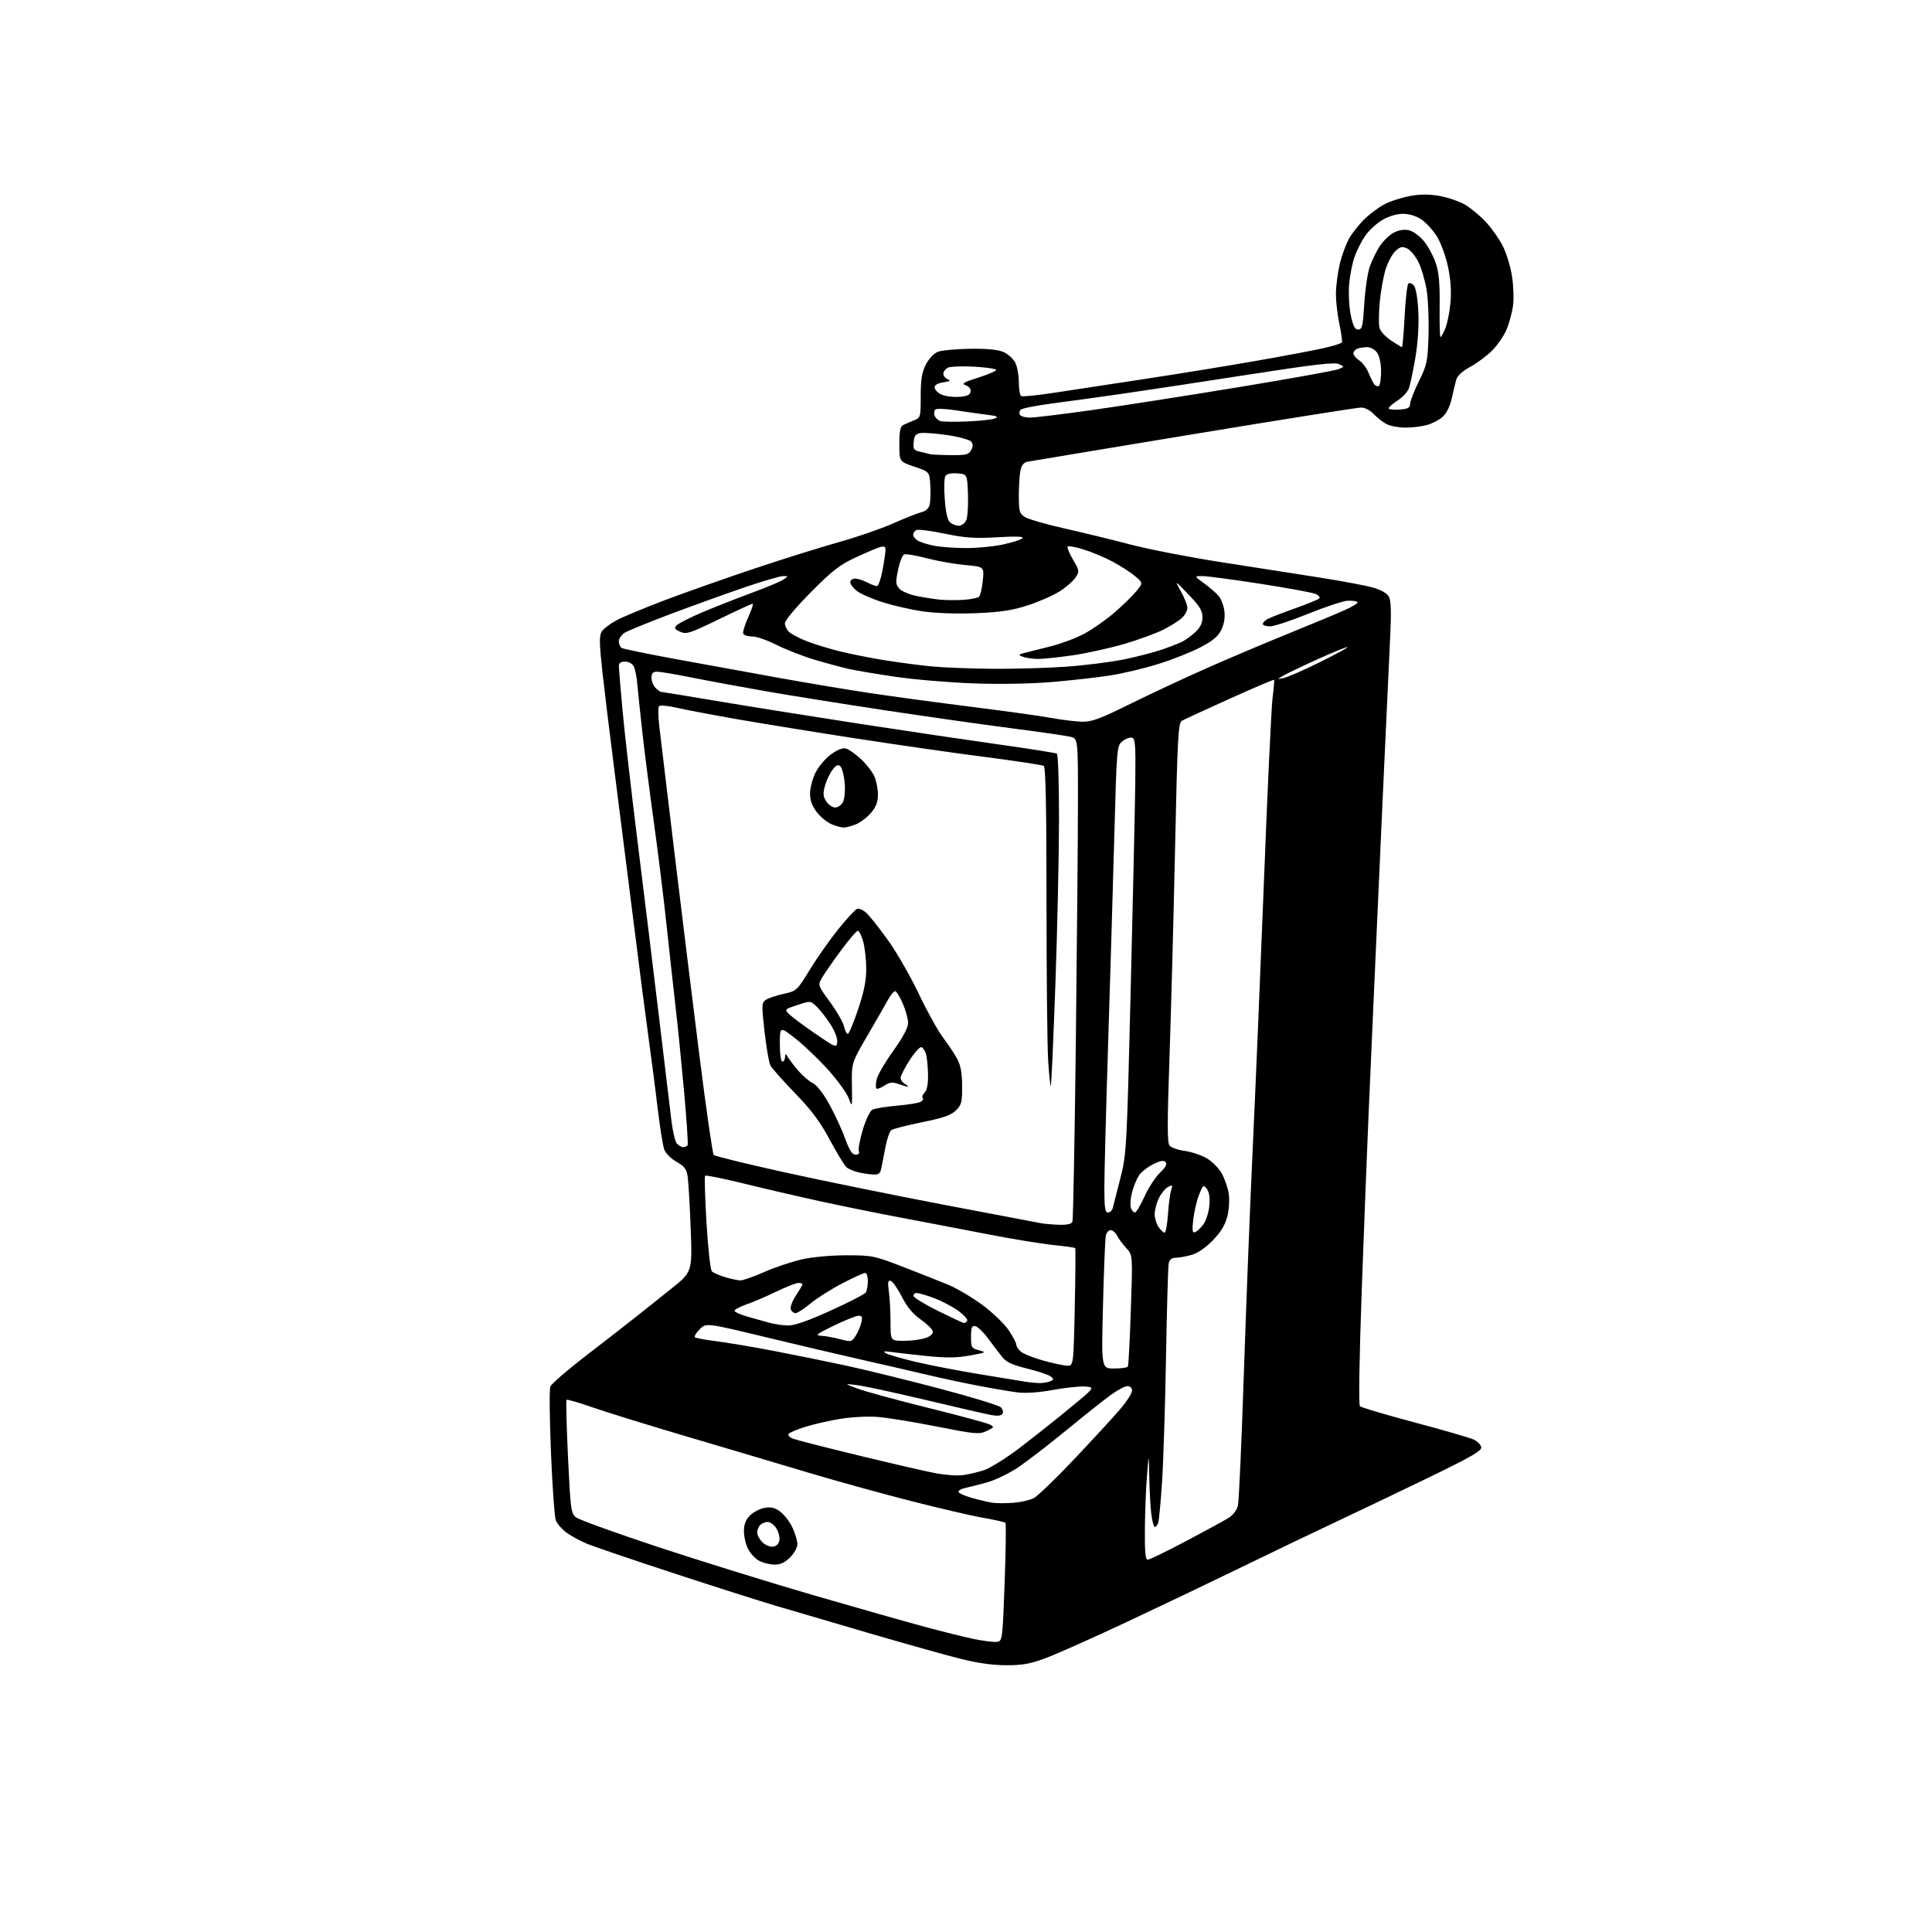 <?xml version="1.0" encoding="UTF-8" standalone="no"?>
<svg 
  version="1.1" 
  xmlns="http://www.w3.org/2000/svg" 
  xmlns:xlink="http://www.w3.org/1999/xlink" 
  xmlns:svg="http://www.w3.org/2000/svg"
  xmlns:rdf="http://www.w3.org/1999/02/22-rdf-syntax-ns#"
  xmlns:cc="http://creativecommons.org/ns#"
  xmlns:dc="http://purl.org/dc/elements/1.1/"
  viewBox="0 0 768 768"
  width="768"
  height="768"
>
<style>svg {background-color: white; }</style>"
<path stroke="none" fill="black" fill-rule="evenodd" d="M399.72,661.95C394.06,661.92 388.07,661.02 380.50,659.07C374.45,657.51 358.48,653.01 345.00,649.07C331.52,645.13 315.10,640.31 308.50,638.35C301.90,636.40 283.45,630.53 267.50,625.29C251.55,620.06 236.25,614.86 233.50,613.73C230.75,612.60 227.01,610.58 225.19,609.24C223.37,607.90 221.46,605.71 220.95,604.36C220.44,603.02 219.57,590.94 219.02,577.52C218.47,564.10 218.35,552.25 218.76,551.18C219.17,550.11 225.80,544.39 233.50,538.47C241.20,532.55 249.81,525.86 252.64,523.60C255.47,521.35 261.71,516.38 266.50,512.56C275.21,505.62 275.21,505.62 274.57,488.56C274.21,479.18 273.67,469.82 273.37,467.77C272.93,464.73 272.11,463.63 268.97,461.86C266.85,460.67 264.66,458.53 264.10,457.10C263.54,455.67 262.36,448.43 261.49,441.00C260.61,433.57 259.01,421.20 257.94,413.50C256.86,405.80 253.98,383.52 251.54,364.00C249.10,344.48 245.74,317.93 244.08,305.00C242.42,292.07 240.35,275.11 239.49,267.29C238.23,255.85 238.17,252.70 239.18,251.08C239.87,249.98 242.47,247.98 244.96,246.63C247.46,245.28 256.25,241.62 264.50,238.50C272.75,235.38 288.73,229.75 300.00,225.98C311.27,222.21 326.35,217.50 333.50,215.50C340.65,213.50 350.32,210.16 355.00,208.08C359.68,205.99 364.73,203.99 366.23,203.63C367.94,203.22 369.19,202.11 369.54,200.68C369.86,199.42 369.98,195.95 369.81,192.97C369.50,187.55 369.50,187.55 363.50,185.52C357.50,183.50 357.50,183.50 357.50,176.61C357.50,171.48 357.88,169.53 359.00,168.97C359.82,168.55 361.74,167.73 363.25,167.13C365.95,166.06 366.00,165.89 366.00,157.48C366.00,150.84 366.46,148.02 368.04,144.92C369.22,142.61 371.22,140.47 372.79,139.86C374.28,139.27 380.00,138.73 385.50,138.65C392.10,138.55 396.62,138.97 398.80,139.89C400.61,140.66 402.75,142.55 403.55,144.09C404.35,145.64 405.00,149.15 405.00,151.89C405.00,154.64 405.41,157.14 405.92,157.45C406.43,157.76 412.62,157.13 419.67,156.04C426.73,154.95 443.07,152.46 456.00,150.50C468.93,148.54 488.50,145.35 499.50,143.42C510.50,141.49 522.53,139.22 526.24,138.38C529.95,137.53 533.17,136.53 533.41,136.14C533.65,135.76 533.22,132.53 532.46,128.97C531.69,125.41 531.06,120.03 531.05,117.00C531.04,113.97 531.72,108.58 532.56,105.01C533.40,101.45 535.16,96.72 536.46,94.51C537.77,92.31 540.56,88.85 542.67,86.84C544.78,84.82 548.32,82.23 550.55,81.09C552.78,79.94 557.24,78.52 560.46,77.92C564.59,77.16 568.06,77.15 572.27,77.89C575.54,78.47 580.11,80.05 582.42,81.40C584.73,82.75 588.47,85.87 590.74,88.34C593.02,90.80 596.01,95.06 597.40,97.81C598.79,100.55 600.42,105.88 601.02,109.65C601.63,113.42 601.82,118.75 601.45,121.50C601.09,124.25 599.91,128.57 598.83,131.11C597.76,133.64 595.12,137.43 592.97,139.53C590.82,141.63 586.92,144.50 584.30,145.92C581.25,147.58 579.30,149.40 578.86,151.00C578.48,152.38 577.68,155.75 577.06,158.50C576.39,161.54 574.98,164.36 573.47,165.70C572.11,166.92 569.31,168.38 567.25,168.95C565.19,169.52 561.34,169.99 558.70,169.99C556.06,170.00 552.69,169.37 551.20,168.60C549.72,167.82 547.41,166.02 546.08,164.60C544.68,163.10 542.56,162.00 541.08,162.00C539.66,162.00 509.70,166.75 474.50,172.57C439.30,178.38 409.54,183.33 408.38,183.56C406.94,183.84 406.05,184.99 405.63,187.11C405.28,188.84 405.00,193.33 405.00,197.10C405.00,203.20 405.26,204.12 407.36,205.50C408.65,206.35 415.74,208.40 423.11,210.06C430.47,211.72 442.35,214.61 449.50,216.49C456.65,218.37 472.85,221.52 485.50,223.48C498.15,225.45 515.70,228.19 524.50,229.57C533.30,230.95 542.85,232.75 545.73,233.56C549.07,234.51 551.37,235.83 552.12,237.23C552.94,238.76 553.10,243.29 552.65,252.45C552.30,259.63 550.89,289.80 549.54,319.50C548.18,349.20 546.59,384.52 546.01,398.00C545.43,411.48 544.52,432.18 543.99,444.00C543.47,455.82 542.28,486.33 541.35,511.79C540.34,539.79 540.04,558.44 540.59,558.99C541.09,559.49 550.89,562.40 562.37,565.45C573.84,568.50 584.41,571.57 585.85,572.26C587.29,572.95 588.63,574.31 588.82,575.29C589.09,576.71 584.80,579.17 567.33,587.63C555.32,593.45 538.98,601.26 531.00,605.00C523.02,608.74 506.60,616.62 494.50,622.51C482.40,628.40 461.48,638.39 448.00,644.72C434.52,651.05 420.00,657.52 415.72,659.11C409.41,661.46 406.40,661.99 399.72,661.95zM396.00,652.68C398.50,652.50 398.50,652.50 399.36,629.19C399.83,616.37 399.97,605.64 399.67,605.34C399.37,605.04 395.45,604.16 390.96,603.38C386.47,602.60 373.28,599.53 361.65,596.56C350.02,593.58 331.50,588.45 320.50,585.15C309.50,581.85 288.12,575.50 273.00,571.04C257.88,566.57 241.04,561.37 235.59,559.46C230.14,557.55 225.46,556.20 225.20,556.46C224.94,556.72 225.21,566.95 225.79,579.19C226.77,599.97 226.98,601.57 228.95,603.16C230.12,604.10 244.89,609.44 261.78,615.02C278.68,620.60 306.45,629.21 323.50,634.16C340.55,639.11 360.35,644.73 367.50,646.66C374.65,648.58 383.43,650.76 387.00,651.51C390.57,652.25 394.62,652.77 396.00,652.68zM307.83,621.96C306.00,621.94 303.27,621.25 301.76,620.43C300.26,619.62 298.28,617.51 297.38,615.76C296.47,614.01 295.73,610.83 295.73,608.70C295.73,605.92 296.42,604.13 298.17,602.38C299.51,601.04 302.16,599.69 304.05,599.38C306.69,598.95 308.18,599.35 310.38,601.08C311.96,602.33 314.08,605.18 315.10,607.42C316.12,609.66 316.97,612.55 316.98,613.83C316.99,615.11 315.68,617.47 314.08,619.08C311.99,621.17 310.20,621.99 307.83,621.96zM456.25,620.00C456.94,620.00 463.80,616.67 471.50,612.60C479.20,608.53 486.82,604.37 488.44,603.35C490.15,602.28 491.69,600.24 492.10,598.50C492.49,596.85 493.55,573.23 494.45,546.00C495.36,518.77 496.96,478.05 498.02,455.50C499.08,432.95 501.08,385.25 502.47,349.50C503.85,313.75 505.38,281.35 505.86,277.50C506.34,273.65 506.62,270.37 506.49,270.21C506.36,270.05 498.43,273.43 488.87,277.73C479.32,282.03 470.75,285.98 469.84,286.52C468.35,287.40 468.06,292.70 467.09,338.00C466.49,365.77 465.49,403.23 464.86,421.23C463.98,446.47 463.99,454.29 464.91,455.39C465.57,456.18 468.24,457.12 470.85,457.48C473.46,457.84 477.37,459.12 479.53,460.34C481.72,461.56 484.43,464.27 485.64,466.43C486.84,468.57 488.11,472.22 488.45,474.54C488.80,476.87 488.55,480.92 487.88,483.55C487.03,486.93 485.33,489.73 482.09,493.07C479.14,496.11 476.07,498.19 473.50,498.89C471.30,499.50 468.50,499.99 467.27,499.99C465.76,500.00 464.89,500.73 464.58,502.25C464.32,503.49 463.84,520.25 463.51,539.50C463.17,558.75 462.47,581.01 461.94,588.97C461.42,596.93 460.74,604.25 460.43,605.22C460.12,606.20 459.51,607.00 459.07,607.00C458.64,607.00 457.99,604.64 457.65,601.75C457.30,598.86 456.94,592.23 456.85,587.00C456.68,577.50 456.68,577.50 455.95,586.50C455.54,591.45 455.16,601.01 455.11,607.75C455.03,616.95 455.31,620.00 456.25,620.00zM307.31,614.81C308.72,614.61 309.62,613.67 309.83,612.19C310.01,610.92 309.43,608.79 308.55,607.44C307.67,606.10 306.15,605.00 305.18,605.00C304.20,605.00 302.86,605.54 302.20,606.20C301.54,606.86 301.00,608.21 301.00,609.20C301.00,610.19 301.93,611.93 303.06,613.06C304.21,614.21 306.09,614.99 307.31,614.81zM402.84,597.38C405.77,597.15 409.42,596.32 410.95,595.53C412.48,594.73 419.81,587.66 427.25,579.79C434.68,571.93 442.84,563.05 445.38,560.06C447.92,557.07 450.00,553.81 450.00,552.81C450.00,551.72 449.27,551.00 448.15,551.00C447.14,551.00 444.02,552.69 441.23,554.75C438.44,556.81 430.60,563.04 423.83,568.59C417.05,574.15 408.57,580.68 405.00,583.12C401.43,585.56 395.80,588.30 392.50,589.23C389.20,590.15 385.26,591.16 383.75,591.47C382.24,591.78 381.00,592.47 381.00,592.99C381.00,593.52 383.36,594.61 386.25,595.42C389.14,596.24 392.85,597.11 394.50,597.36C396.15,597.60 399.90,597.62 402.84,597.38zM382.50,586.42C384.70,586.16 388.54,585.28 391.03,584.47C393.52,583.65 399.84,579.73 405.08,575.74C410.32,571.76 419.26,564.67 424.95,560.00C435.29,551.50 435.29,551.50 431.47,551.18C429.36,551.00 423.61,551.60 418.68,552.50C413.14,553.52 407.78,553.91 404.61,553.52C401.80,553.17 394.77,551.98 389.00,550.88C383.23,549.78 373.77,547.75 368.00,546.38C362.23,545.01 350.72,542.36 342.43,540.49C334.14,538.62 316.86,534.56 304.03,531.46C280.71,525.84 280.71,525.84 278.16,528.39C276.75,529.79 275.88,531.22 276.22,531.56C276.56,531.90 280.33,532.61 284.60,533.14C288.87,533.67 299.14,535.40 307.43,536.98C315.72,538.56 328.80,541.22 336.50,542.89C344.20,544.55 360.85,548.65 373.49,551.98C386.13,555.32 397.10,558.67 397.86,559.43C398.62,560.19 398.91,561.34 398.50,561.99C398.03,562.77 396.51,562.95 394.14,562.52C392.14,562.16 380.38,559.45 368.00,556.51C355.62,553.57 343.25,550.90 340.50,550.58C335.50,549.99 335.50,549.99 341.00,552.03C344.02,553.15 356.62,556.58 369.00,559.65C381.38,562.72 392.39,565.70 393.47,566.27C395.32,567.24 395.23,567.41 392.23,568.83C389.23,570.25 387.88,570.13 372.26,567.05C363.04,565.23 352.46,563.51 348.74,563.24C345.02,562.96 338.49,563.29 334.24,563.98C329.98,564.66 323.71,566.08 320.29,567.14C316.88,568.19 313.81,569.49 313.48,570.03C313.15,570.57 313.96,571.42 315.29,571.92C316.61,572.42 328.23,575.39 341.10,578.52C353.97,581.64 367.65,584.81 371.50,585.55C375.35,586.30 380.30,586.69 382.50,586.42zM413.00,549.79C414.38,549.83 416.33,549.53 417.35,549.13C418.93,548.51 418.99,548.23 417.75,547.21C416.96,546.55 412.76,545.14 408.41,544.06C402.25,542.54 400.01,541.49 398.29,539.31C397.07,537.76 394.58,534.48 392.74,532.00C390.91,529.53 388.64,527.36 387.70,527.18C386.30,526.91 386.00,527.66 386.00,531.40C386.00,535.67 386.19,535.99 389.21,536.77C392.21,537.55 391.97,537.68 385.46,538.85C380.14,539.80 376.02,539.83 368.00,539.00C362.23,538.40 355.93,537.68 354.00,537.40C351.39,537.02 350.90,537.15 352.09,537.91C352.96,538.46 358.36,540.03 364.09,541.38C369.82,542.73 381.48,544.98 390.00,546.37C398.52,547.77 406.62,549.10 408.00,549.32C409.38,549.55 411.62,549.76 413.00,549.79zM442.85,544.00C445.62,544.00 448.09,543.66 448.34,543.25C448.59,542.84 449.13,532.69 449.53,520.69C450.27,498.89 450.27,498.89 447.76,496.19C446.37,494.71 444.72,492.49 444.09,491.25C443.45,490.01 442.28,489.00 441.48,489.00C440.69,489.00 439.83,490.01 439.57,491.25C439.31,492.49 438.81,504.86 438.46,518.75C437.81,544.00 437.81,544.00 442.85,544.00zM424.11,542.88C426.73,543.00 426.73,543.00 427.23,519.75C427.51,506.96 427.59,496.33 427.41,496.13C427.24,495.93 423.27,495.37 418.59,494.90C413.91,494.42 402.07,492.48 392.29,490.57C382.51,488.67 367.07,485.71 358.00,484.01C348.93,482.31 334.30,479.33 325.50,477.40C316.70,475.47 303.05,472.30 295.17,470.36C287.28,468.42 280.59,467.08 280.30,467.37C280.00,467.67 280.25,476.10 280.84,486.12C281.44,496.13 282.40,504.80 282.98,505.38C283.56,505.96 285.94,507.01 288.27,507.70C290.60,508.40 293.33,508.98 294.34,508.98C295.35,508.99 299.62,507.49 303.84,505.63C308.05,503.78 314.74,501.53 318.70,500.63C322.91,499.68 330.29,499.00 336.47,499.00C346.61,499.00 347.52,499.18 358.77,503.52C365.22,506.01 373.38,509.24 376.91,510.70C380.43,512.16 386.63,515.84 390.68,518.86C394.74,521.89 399.39,526.39 401.03,528.86C402.66,531.32 404.00,533.87 404.00,534.52C404.00,535.16 404.79,536.39 405.75,537.25C406.71,538.11 410.65,539.70 414.50,540.79C418.35,541.88 422.68,542.82 424.11,542.88zM340.13,531.02C341.02,529.64 342.04,527.26 342.40,525.75C342.91,523.54 342.69,523.01 341.27,523.03C340.30,523.05 335.90,524.81 331.50,526.94C324.55,530.32 323.89,530.85 326.50,531.00C328.15,531.09 331.52,531.70 334.00,532.36C338.32,533.50 338.57,533.45 340.13,531.02zM359.35,533.00C362.29,533.00 366.14,532.50 367.90,531.88C369.93,531.18 370.99,530.20 370.80,529.22C370.64,528.37 368.48,526.25 366.00,524.52C362.91,522.36 360.56,519.53 358.50,515.49C356.85,512.25 354.87,509.41 354.10,509.17C352.97,508.82 352.82,509.66 353.35,513.50C353.71,516.13 354.00,521.59 354.00,525.64C354.00,533.00 354.00,533.00 359.35,533.00zM313.20,526.91C315.73,526.97 321.12,525.09 330.13,521.01C337.41,517.72 343.73,514.46 344.17,513.76C344.61,513.07 344.98,511.04 344.98,509.25C344.99,507.46 344.51,506.00 343.90,506.00C343.30,506.00 339.22,507.87 334.83,510.15C330.45,512.43 324.76,516.03 322.20,518.15C319.63,520.27 316.95,522.00 316.24,522.00C315.52,522.00 314.67,521.31 314.35,520.48C314.03,519.64 314.94,517.17 316.38,515.00C317.82,512.82 319.00,510.81 319.00,510.52C319.00,510.23 318.26,510.00 317.36,510.00C316.45,510.00 312.52,511.54 308.61,513.43C304.70,515.32 299.36,517.61 296.75,518.51C294.14,519.42 292.00,520.57 292.00,521.05C292.00,521.54 294.36,522.61 297.25,523.42C300.14,524.24 304.07,525.34 306.00,525.86C307.93,526.39 311.17,526.86 313.20,526.91zM383.19,525.93C383.57,525.97 384.15,525.57 384.48,525.03C384.81,524.50 383.21,522.72 380.93,521.07C378.65,519.42 374.35,517.15 371.36,516.03C368.37,514.91 365.23,514.00 364.38,514.00C363.53,514.00 363.00,514.56 363.20,515.25C363.40,515.94 367.83,518.61 373.03,521.18C378.24,523.76 382.81,525.90 383.19,525.93zM462.95,490.00C463.41,490.00 464.01,486.74 464.28,482.75C464.55,478.76 465.12,474.44 465.53,473.14C466.22,471.00 466.10,470.88 464.28,471.85C463.17,472.45 461.53,474.48 460.63,476.37C459.73,478.26 459.00,481.10 459.00,482.68C459.00,484.26 459.70,486.56 460.56,487.78C461.41,489.00 462.49,490.00 462.95,490.00zM475.04,489.82C475.77,489.58 477.26,488.20 478.33,486.76C479.40,485.32 480.48,481.98 480.72,479.32C481.01,476.12 480.68,473.87 479.74,472.61C478.41,470.84 478.22,470.98 476.67,474.86C475.76,477.13 474.72,481.53 474.36,484.63C473.83,489.11 473.97,490.18 475.04,489.82zM421.14,486.86C424.24,486.95 425.96,486.55 426.31,485.64C426.60,484.89 427.21,452.37 427.67,413.39C428.12,374.40 428.50,331.50 428.50,318.07C428.50,293.63 428.50,293.63 425.50,292.88C423.85,292.47 413.27,290.94 402.00,289.49C390.73,288.03 368.23,284.83 352.00,282.38C335.77,279.93 314.68,276.56 305.12,274.90C295.56,273.24 282.28,270.79 275.62,269.45C268.95,268.12 262.49,267.02 261.25,267.01C259.53,267.00 259.00,267.57 259.00,269.43C259.00,270.76 259.71,272.56 260.57,273.43C261.44,274.29 262.37,275.00 262.65,275.00C262.92,275.00 273.80,276.78 286.82,278.97C299.85,281.15 325.12,285.18 343.00,287.92C360.88,290.66 385.35,294.29 397.39,295.98C409.44,297.68 419.67,299.30 420.14,299.59C420.61,299.88 420.99,311.68 420.98,325.81C420.96,339.94 420.32,369.44 419.53,391.36C418.75,413.28 417.93,431.40 417.71,431.62C417.49,431.85 417.01,427.23 416.65,421.36C416.29,415.49 416.00,386.94 416.00,357.90C416.00,321.36 415.67,304.91 414.93,304.45C414.33,304.09 403.87,302.50 391.68,300.93C379.48,299.36 356.23,296.02 340.00,293.51C323.77,291.00 302.62,287.57 293.00,285.89C283.38,284.21 272.62,282.18 269.11,281.36C265.59,280.55 262.38,280.25 261.97,280.69C261.57,281.14 261.63,284.88 262.11,289.00C262.60,293.12 265.27,315.40 268.05,338.50C270.83,361.60 275.31,398.00 278.00,419.39C280.69,440.79 283.27,458.67 283.73,459.13C284.19,459.59 296.71,462.66 311.54,465.94C326.37,469.22 354.93,475.04 375.00,478.87C395.07,482.70 412.62,486.03 414.00,486.28C415.38,486.53 418.59,486.79 421.14,486.86zM440.43,482.00C441.22,482.00 442.07,481.21 442.33,480.25C442.59,479.29 443.94,474.00 445.33,468.50C447.82,458.71 447.90,457.13 449.47,393.50C450.35,357.75 451.17,320.64 451.29,311.03C451.47,295.76 451.30,293.51 449.91,293.23C449.04,293.06 447.33,293.72 446.12,294.71C443.97,296.47 443.91,297.19 442.95,332.50C442.41,352.30 441.30,389.65 440.48,415.50C439.66,441.35 438.99,466.89 439.00,472.25C439.00,480.04 439.29,482.00 440.43,482.00zM451.11,482.00C451.65,482.00 453.35,479.19 454.90,475.75C456.44,472.31 459.21,468.04 461.05,466.24C463.43,463.92 464.08,462.68 463.31,461.91C462.55,461.15 461.10,461.42 458.27,462.86C456.09,463.97 453.60,465.96 452.73,467.28C451.87,468.60 450.65,471.57 450.03,473.89C449.41,476.20 449.18,478.98 449.52,480.05C449.86,481.12 450.57,482.00 451.11,482.00zM347.17,466.90C345.70,466.84 343.04,466.45 341.26,466.03C339.47,465.60 337.35,464.71 336.54,464.04C335.73,463.36 332.74,458.47 329.89,453.16C325.97,445.85 322.58,441.31 315.98,434.50C311.18,429.55 306.79,424.60 306.23,423.50C305.67,422.40 304.63,416.38 303.92,410.12C302.74,399.78 302.78,398.64 304.27,397.54C305.18,396.88 308.36,395.79 311.33,395.12C316.69,393.92 316.79,393.84 321.89,385.50C324.71,380.87 329.79,373.65 333.17,369.45C336.54,365.25 339.94,361.58 340.70,361.28C341.47,360.99 343.19,361.77 344.51,363.01C345.84,364.26 349.70,369.15 353.09,373.89C356.49,378.62 361.93,388.12 365.20,395.00C368.46,401.87 372.83,409.75 374.91,412.50C376.99,415.26 379.54,419.08 380.56,421.01C381.87,423.46 382.44,426.64 382.46,431.72C382.50,438.13 382.22,439.23 380.00,441.41C378.08,443.31 374.96,444.39 366.50,446.11C360.45,447.34 354.96,448.75 354.30,449.25C353.65,449.75 352.61,452.71 352.01,455.83C351.40,458.95 350.66,462.74 350.37,464.25C349.94,466.47 349.32,466.98 347.17,466.90zM340.10,459.00C341.27,459.00 341.74,458.49 341.40,457.59C341.10,456.82 341.81,453.00 342.97,449.11C344.16,445.12 345.82,441.64 346.79,441.13C347.73,440.63 352.14,439.91 356.59,439.52C361.03,439.14 365.30,438.44 366.06,437.96C366.82,437.49 367.14,436.81 366.77,436.44C366.40,436.06 366.75,435.11 367.55,434.31C368.51,433.35 368.97,430.92 368.90,427.18C368.85,424.06 368.50,420.41 368.12,419.07C367.75,417.74 366.93,416.48 366.29,416.26C365.66,416.05 363.53,418.39 361.57,421.46C359.61,424.53 358.00,427.68 358.00,428.47C358.00,429.26 358.79,430.36 359.75,430.92C360.71,431.48 361.23,431.95 360.90,431.97C360.57,431.99 358.91,431.52 357.22,430.93C354.73,430.06 353.65,430.18 351.54,431.56C350.11,432.50 348.68,433.02 348.37,432.71C348.06,432.40 348.11,430.76 348.48,429.08C348.85,427.39 351.82,422.29 355.07,417.75C358.91,412.39 360.99,408.51 360.99,406.69C361.00,405.14 360.04,401.65 358.88,398.94C357.71,396.22 356.34,394.00 355.83,394.00C355.32,394.00 354.14,395.39 353.20,397.09C352.27,398.79 348.58,405.20 345.00,411.34C338.50,422.50 338.50,422.50 338.65,431.50C338.79,440.19 338.75,440.37 337.44,436.72C336.69,434.64 333.03,429.53 329.29,425.37C325.56,421.21 319.69,415.59 316.25,412.88C310.00,407.97 310.00,407.97 310.00,414.98C310.00,418.99 310.43,422.00 311.00,422.00C311.55,422.00 312.03,421.21 312.06,420.25C312.11,418.66 312.23,418.68 313.31,420.40C313.96,421.45 315.80,423.84 317.40,425.71C318.99,427.57 321.54,429.75 323.07,430.54C324.79,431.43 327.35,434.72 329.81,439.24C332.00,443.23 334.79,449.31 336.02,452.75C337.67,457.33 338.76,459.00 340.10,459.00zM271.56,456.00C272.29,456.00 273.09,455.66 273.34,455.25C273.59,454.84 272.96,445.27 271.94,434.00C270.92,422.73 269.41,407.65 268.58,400.50C267.75,393.35 266.14,378.73 265.00,368.00C263.85,357.27 261.61,339.05 260.01,327.50C258.40,315.95 256.35,299.98 255.45,292.00C254.55,284.02 253.61,275.07 253.36,272.11C253.12,269.14 252.47,265.88 251.92,264.86C251.37,263.82 249.84,263.00 248.46,263.00C246.78,263.00 246.00,263.56 246.00,264.75C246.01,265.71 246.67,273.70 247.48,282.50C248.29,291.30 250.97,314.70 253.43,334.50C255.90,354.30 259.75,385.80 261.99,404.50C264.22,423.20 266.45,441.78 266.94,445.79C267.43,449.80 268.37,453.74 269.03,454.54C269.70,455.34 270.84,456.00 271.56,456.00zM332.82,414.28C333.01,412.88 331.88,409.93 330.09,407.14C328.41,404.53 325.94,401.35 324.59,400.09C322.16,397.80 322.12,397.80 316.97,399.51C311.83,401.22 311.80,401.25 313.74,403.18C314.81,404.26 319.48,407.73 324.10,410.90C332.21,416.47 332.51,416.59 332.82,414.28zM337.00,411.00C337.46,411.00 339.31,406.61 341.10,401.25C343.49,394.13 344.37,389.74 344.34,385.00C344.33,381.43 343.78,376.59 343.12,374.25C342.46,371.91 341.51,370.00 341.00,370.00C340.49,370.00 337.52,373.45 334.40,377.68C331.28,381.90 327.89,386.76 326.88,388.48C325.04,391.60 325.04,391.60 329.95,398.33C332.65,402.03 335.15,406.40 335.51,408.03C335.87,409.66 336.54,411.00 337.00,411.00zM335.28,328.96C334.30,328.94 332.10,328.31 330.38,327.56C328.66,326.82 326.08,324.65 324.63,322.76C322.85,320.42 322.00,318.08 322.00,315.47C322.00,313.36 322.96,309.65 324.13,307.23C325.31,304.79 328.07,301.52 330.30,299.90C333.05,297.91 335.00,297.17 336.42,297.59C337.56,297.94 340.24,299.86 342.37,301.86C344.49,303.86 346.86,306.95 347.62,308.72C348.38,310.49 349.00,313.72 349.00,315.89C349.00,318.73 348.24,320.75 346.30,323.06C344.81,324.83 342.12,326.89 340.33,327.64C338.53,328.39 336.26,328.98 335.28,328.96zM331.99,321.00C333.06,321.00 334.45,320.04 335.08,318.86C335.72,317.65 336.03,314.37 335.78,311.32C335.53,308.36 334.78,305.38 334.11,304.71C333.15,303.76 332.48,304.04 330.95,306.00C329.89,307.38 328.53,310.22 327.95,312.33C327.08,315.44 327.18,316.62 328.46,318.58C329.33,319.91 330.92,321.00 331.99,321.00zM430.14,286.89C434.01,286.98 437.25,285.78 449.76,279.58C458.01,275.51 472.02,268.97 480.91,265.07C489.80,261.16 504.15,255.10 512.79,251.60C521.43,248.10 531.16,244.05 534.40,242.60C537.65,241.16 540.02,239.68 539.66,239.32C539.30,238.97 537.54,238.73 535.75,238.80C533.96,238.87 526.91,241.20 520.07,243.97C513.23,246.73 506.37,249.00 504.82,249.00C503.27,249.00 502.00,248.57 502.00,248.04C502.00,247.50 502.86,246.61 503.91,246.05C504.95,245.49 509.79,243.61 514.66,241.88C519.52,240.15 523.91,238.36 524.40,237.91C524.91,237.45 524.25,236.65 522.90,236.08C521.58,235.53 511.66,233.71 500.86,232.04C490.06,230.37 479.75,229.00 477.96,229.00C474.70,229.00 474.70,229.00 478.60,231.85C480.74,233.42 483.33,235.64 484.33,236.78C485.34,237.91 486.41,240.62 486.70,242.78C487.04,245.37 486.65,247.94 485.54,250.28C484.26,252.97 482.24,254.67 477.18,257.32C473.50,259.24 466.00,262.21 460.50,263.93C455.00,265.65 446.45,267.69 441.50,268.47C436.55,269.25 426.20,270.43 418.50,271.09C409.95,271.81 397.68,272.04 387.00,271.66C377.38,271.31 363.43,270.14 356.00,269.04C348.57,267.95 340.25,266.55 337.50,265.94C334.75,265.32 328.69,263.69 324.02,262.31C319.36,260.93 312.51,258.27 308.80,256.40C305.09,254.53 300.72,253.00 299.08,253.00C297.45,253.00 295.84,252.54 295.49,251.99C295.15,251.43 296.00,248.50 297.38,245.49C298.76,242.47 299.58,239.99 299.19,239.99C298.81,239.98 292.78,242.76 285.78,246.16C274.18,251.80 272.82,252.24 270.37,251.12C268.06,250.07 267.88,249.70 269.09,248.50C269.86,247.74 274.32,245.48 279.00,243.48C283.68,241.48 292.45,238.02 298.50,235.79C304.55,233.56 310.39,231.12 311.47,230.37C313.41,229.02 313.41,229.00 311.31,229.00C310.13,229.00 303.40,230.96 296.34,233.36C289.28,235.76 276.07,240.51 267.00,243.92C257.93,247.33 249.49,250.77 248.25,251.58C247.01,252.39 246.00,253.91 246.00,254.96C246.00,256.02 246.50,257.19 247.12,257.57C247.74,257.96 257.75,260.01 269.37,262.14C280.99,264.27 299.27,267.60 310.00,269.53C320.73,271.47 336.70,274.13 345.50,275.46C354.30,276.79 372.52,279.26 386.00,280.95C399.48,282.64 413.88,284.65 418.00,285.41C422.12,286.16 427.59,286.83 430.14,286.89zM510.26,269.53C511.78,269.22 518.19,266.41 524.50,263.31C530.82,260.20 535.82,257.48 535.61,257.27C535.40,257.06 530.28,259.12 524.23,261.85C518.18,264.58 511.94,267.55 510.37,268.46C507.50,270.10 507.50,270.10 510.26,269.53zM394.50,265.86C403.30,265.93 416.61,265.54 424.08,265.00C431.55,264.46 441.90,263.14 447.08,262.07C452.26,260.99 459.04,259.22 462.15,258.14C465.26,257.06 468.86,255.63 470.15,254.97C471.44,254.30 473.74,252.60 475.25,251.19C477.17,249.40 478.00,247.63 478.00,245.36C478.00,242.76 476.87,240.92 472.43,236.30C466.87,230.50 466.87,230.50 469.43,235.09C470.85,237.61 472.00,240.57 472.00,241.66C472.00,242.76 470.99,244.58 469.75,245.72C468.51,246.85 465.19,248.93 462.38,250.34C459.56,251.75 452.70,254.26 447.14,255.91C441.58,257.56 432.35,259.61 426.64,260.46C420.92,261.31 414.50,261.97 412.37,261.93C410.24,261.89 407.60,261.49 406.50,261.04C404.70,260.31 404.80,260.15 407.50,259.48C409.15,259.06 413.79,257.90 417.81,256.89C421.84,255.88 427.75,253.65 430.96,251.94C434.17,250.23 439.50,246.51 442.81,243.67C446.12,240.83 450.09,236.97 451.62,235.11C454.42,231.71 454.42,231.71 451.08,228.93C449.25,227.40 445.22,224.81 442.12,223.18C439.03,221.54 433.92,219.41 430.76,218.43C427.61,217.44 424.75,216.91 424.42,217.24C424.09,217.57 425.04,219.91 426.52,222.44C429.10,226.84 429.14,227.14 427.54,229.58C426.62,230.98 423.76,233.46 421.19,235.10C418.61,236.73 412.90,239.23 408.50,240.66C402.26,242.67 397.72,243.35 387.85,243.75C380.29,244.05 371.84,243.77 366.87,243.04C362.29,242.37 355.11,240.74 350.91,239.41C346.70,238.08 342.08,236.06 340.63,234.93C339.18,233.79 338.00,232.21 338.00,231.43C338.00,230.64 338.85,230.00 339.89,230.00C340.92,230.00 343.06,230.67 344.64,231.49C346.21,232.32 347.98,232.99 348.58,232.99C349.17,233.00 350.18,230.14 350.83,226.63C351.47,223.13 352.00,219.50 352.00,218.57C352.00,217.28 351.46,217.02 349.75,217.51C348.51,217.87 344.13,219.73 340.01,221.65C333.79,224.54 330.77,226.89 322.26,235.49C316.40,241.41 312.00,246.67 312.00,247.77C312.00,248.82 312.79,250.40 313.75,251.27C314.71,252.13 317.84,253.76 320.70,254.89C323.56,256.01 329.41,257.81 333.70,258.88C337.99,259.95 346.00,261.54 351.50,262.43C357.00,263.31 365.32,264.41 370.00,264.88C374.68,265.35 385.70,265.79 394.50,265.86zM382.89,238.45C385.86,238.26 388.70,237.70 389.20,237.20C389.70,236.70 390.37,233.81 390.68,230.79C391.25,225.30 391.25,225.30 383.67,224.61C379.50,224.23 372.63,223.02 368.40,221.91C364.17,220.80 360.14,220.12 359.44,220.38C358.74,220.65 357.64,223.41 357.00,226.51C355.97,231.46 356.03,232.38 357.53,234.03C358.46,235.06 361.54,236.36 364.36,236.92C367.19,237.48 371.30,238.13 373.50,238.36C375.70,238.59 379.93,238.63 382.89,238.45zM383.50,217.87C387.90,217.92 394.62,217.30 398.44,216.50C402.25,215.69 405.84,214.56 406.42,213.98C407.15,213.25 404.12,213.13 396.48,213.57C387.51,214.09 383.70,213.83 375.67,212.17C370.26,211.04 365.20,210.37 364.42,210.67C363.64,210.97 363.00,211.82 363.00,212.57C363.00,213.32 363.92,214.42 365.05,215.02C366.17,215.63 368.98,216.49 371.30,216.95C373.61,217.41 379.10,217.82 383.50,217.87zM381.16,209.00C382.13,209.00 383.41,208.10 384.01,206.99C384.60,205.88 384.95,201.31 384.79,196.74C384.50,188.50 384.50,188.50 380.60,188.18C378.17,187.98 376.37,188.36 375.82,189.18C375.33,189.91 375.22,194.10 375.56,198.50C375.99,204.09 376.66,206.88 377.78,207.75C378.66,208.44 380.18,209.00 381.16,209.00zM377.71,180.92C384.03,180.99 385.07,180.74 386.03,178.94C386.84,177.43 386.84,176.51 386.03,175.53C385.42,174.80 381.22,173.65 376.71,172.98C372.19,172.32 367.38,171.94 366.00,172.14C364.01,172.43 363.44,173.16 363.19,175.72C362.92,178.53 363.23,179.01 365.69,179.55C367.24,179.90 368.95,180.33 369.50,180.51C370.05,180.69 373.75,180.88 377.71,180.92zM384.50,167.53C389.45,167.33 394.40,166.79 395.50,166.34C397.06,165.69 396.41,165.37 392.50,164.89C389.75,164.56 384.16,163.76 380.07,163.12C375.96,162.48 372.26,162.34 371.79,162.81C371.32,163.28 371.21,164.39 371.55,165.28C371.89,166.16 372.92,167.11 373.84,167.39C374.75,167.67 379.55,167.74 384.50,167.53zM409.43,166.00C411.26,166.00 422.14,164.68 433.62,163.07C445.11,161.46 471.34,157.37 491.92,153.98C512.50,150.59 530.50,147.36 531.92,146.80C534.50,145.78 534.50,145.78 532.23,144.73C530.49,143.92 522.26,144.88 496.73,148.85C478.45,151.70 455.85,155.13 446.50,156.47C437.15,157.82 424.37,159.59 418.10,160.40C411.84,161.22 406.27,162.33 405.74,162.86C405.21,163.39 405.08,164.31 405.45,164.91C405.82,165.51 407.61,166.00 409.43,166.00zM556.25,162.81C559.71,162.56 560.51,162.13 560.55,160.50C560.58,159.40 562.15,155.36 564.05,151.52C567.25,145.05 567.53,143.73 567.85,133.43C568.05,127.32 567.73,119.29 567.16,115.59C566.58,111.89 565.13,106.83 563.93,104.35C562.73,101.87 560.67,99.35 559.36,98.76C557.38,97.85 556.59,98.04 554.67,99.84C553.40,101.03 551.64,104.37 550.75,107.25C549.87,110.14 548.83,115.98 548.45,120.22C548.08,124.47 548.04,129.02 548.37,130.33C548.70,131.64 550.76,133.90 552.96,135.36C555.16,136.81 557.12,138.00 557.32,138.00C557.53,138.00 557.99,132.51 558.35,125.80C558.71,119.09 559.38,113.22 559.84,112.76C560.31,112.29 561.29,112.65 562.04,113.55C562.86,114.54 563.56,118.62 563.81,123.98C564.08,129.47 563.62,136.38 562.60,142.37C561.70,147.65 560.54,153.09 560.02,154.45C559.50,155.82 557.49,157.96 555.55,159.22C553.61,160.47 552.02,161.86 552.01,162.31C552.01,162.75 553.91,162.98 556.25,162.81zM380.99,157.76C384.35,157.57 385.57,157.06 385.82,155.75C386.02,154.66 385.31,153.68 383.94,153.18C382.10,152.49 382.89,152.00 388.87,150.11C392.79,148.87 396.00,147.50 396.00,147.06C396.00,146.61 392.06,146.03 387.25,145.76C382.44,145.49 377.71,145.68 376.75,146.17C375.79,146.67 375.00,147.74 375.00,148.57C375.00,149.39 375.79,150.38 376.75,150.77C378.05,151.29 377.61,151.60 375.00,151.99C372.82,152.31 371.50,153.05 371.50,153.97C371.50,154.78 372.62,156.02 374.00,156.73C375.38,157.44 378.52,157.90 380.99,157.76zM548.11,153.43C548.60,153.13 549.00,150.53 549.00,147.66C549.00,144.56 548.37,141.54 547.44,140.22C546.58,138.99 544.83,138.00 543.53,138.00C542.23,138.00 540.45,138.27 539.58,138.61C538.71,138.94 538.00,139.79 538.00,140.49C538.00,141.19 539.06,142.46 540.35,143.31C541.64,144.15 543.29,146.34 544.01,148.17C544.74,150.00 545.76,152.06 546.28,152.74C546.80,153.42 547.63,153.73 548.11,153.43zM572.62,134.00C572.89,134.00 573.75,132.45 574.54,130.56C575.33,128.67 576.25,124.06 576.58,120.31C576.99,115.75 576.66,111.03 575.60,106.03C574.73,101.92 572.76,96.53 571.23,94.05C569.69,91.57 566.92,88.52 565.07,87.27C562.96,85.85 560.21,85.00 557.69,85.00C555.24,85.00 552.06,85.95 549.52,87.44C547.23,88.78 544.17,91.59 542.72,93.69C541.27,95.78 539.36,99.53 538.48,102.00C537.60,104.47 536.62,109.42 536.31,113.00C536.00,116.59 536.29,122.08 536.95,125.25C537.86,129.64 538.56,131.00 539.92,131.00C541.47,131.00 541.78,129.67 542.33,120.68C542.67,115.01 543.66,108.37 544.52,105.93C545.38,103.50 547.18,99.83 548.53,97.78C549.89,95.73 552.38,93.34 554.07,92.46C556.02,91.46 558.22,91.11 560.06,91.51C561.67,91.87 564.33,93.79 565.98,95.80C567.63,97.80 569.76,101.70 570.70,104.47C571.99,108.26 572.38,112.53 572.28,121.75C572.20,128.49 572.36,134.00 572.62,134.00z" />

</svg>